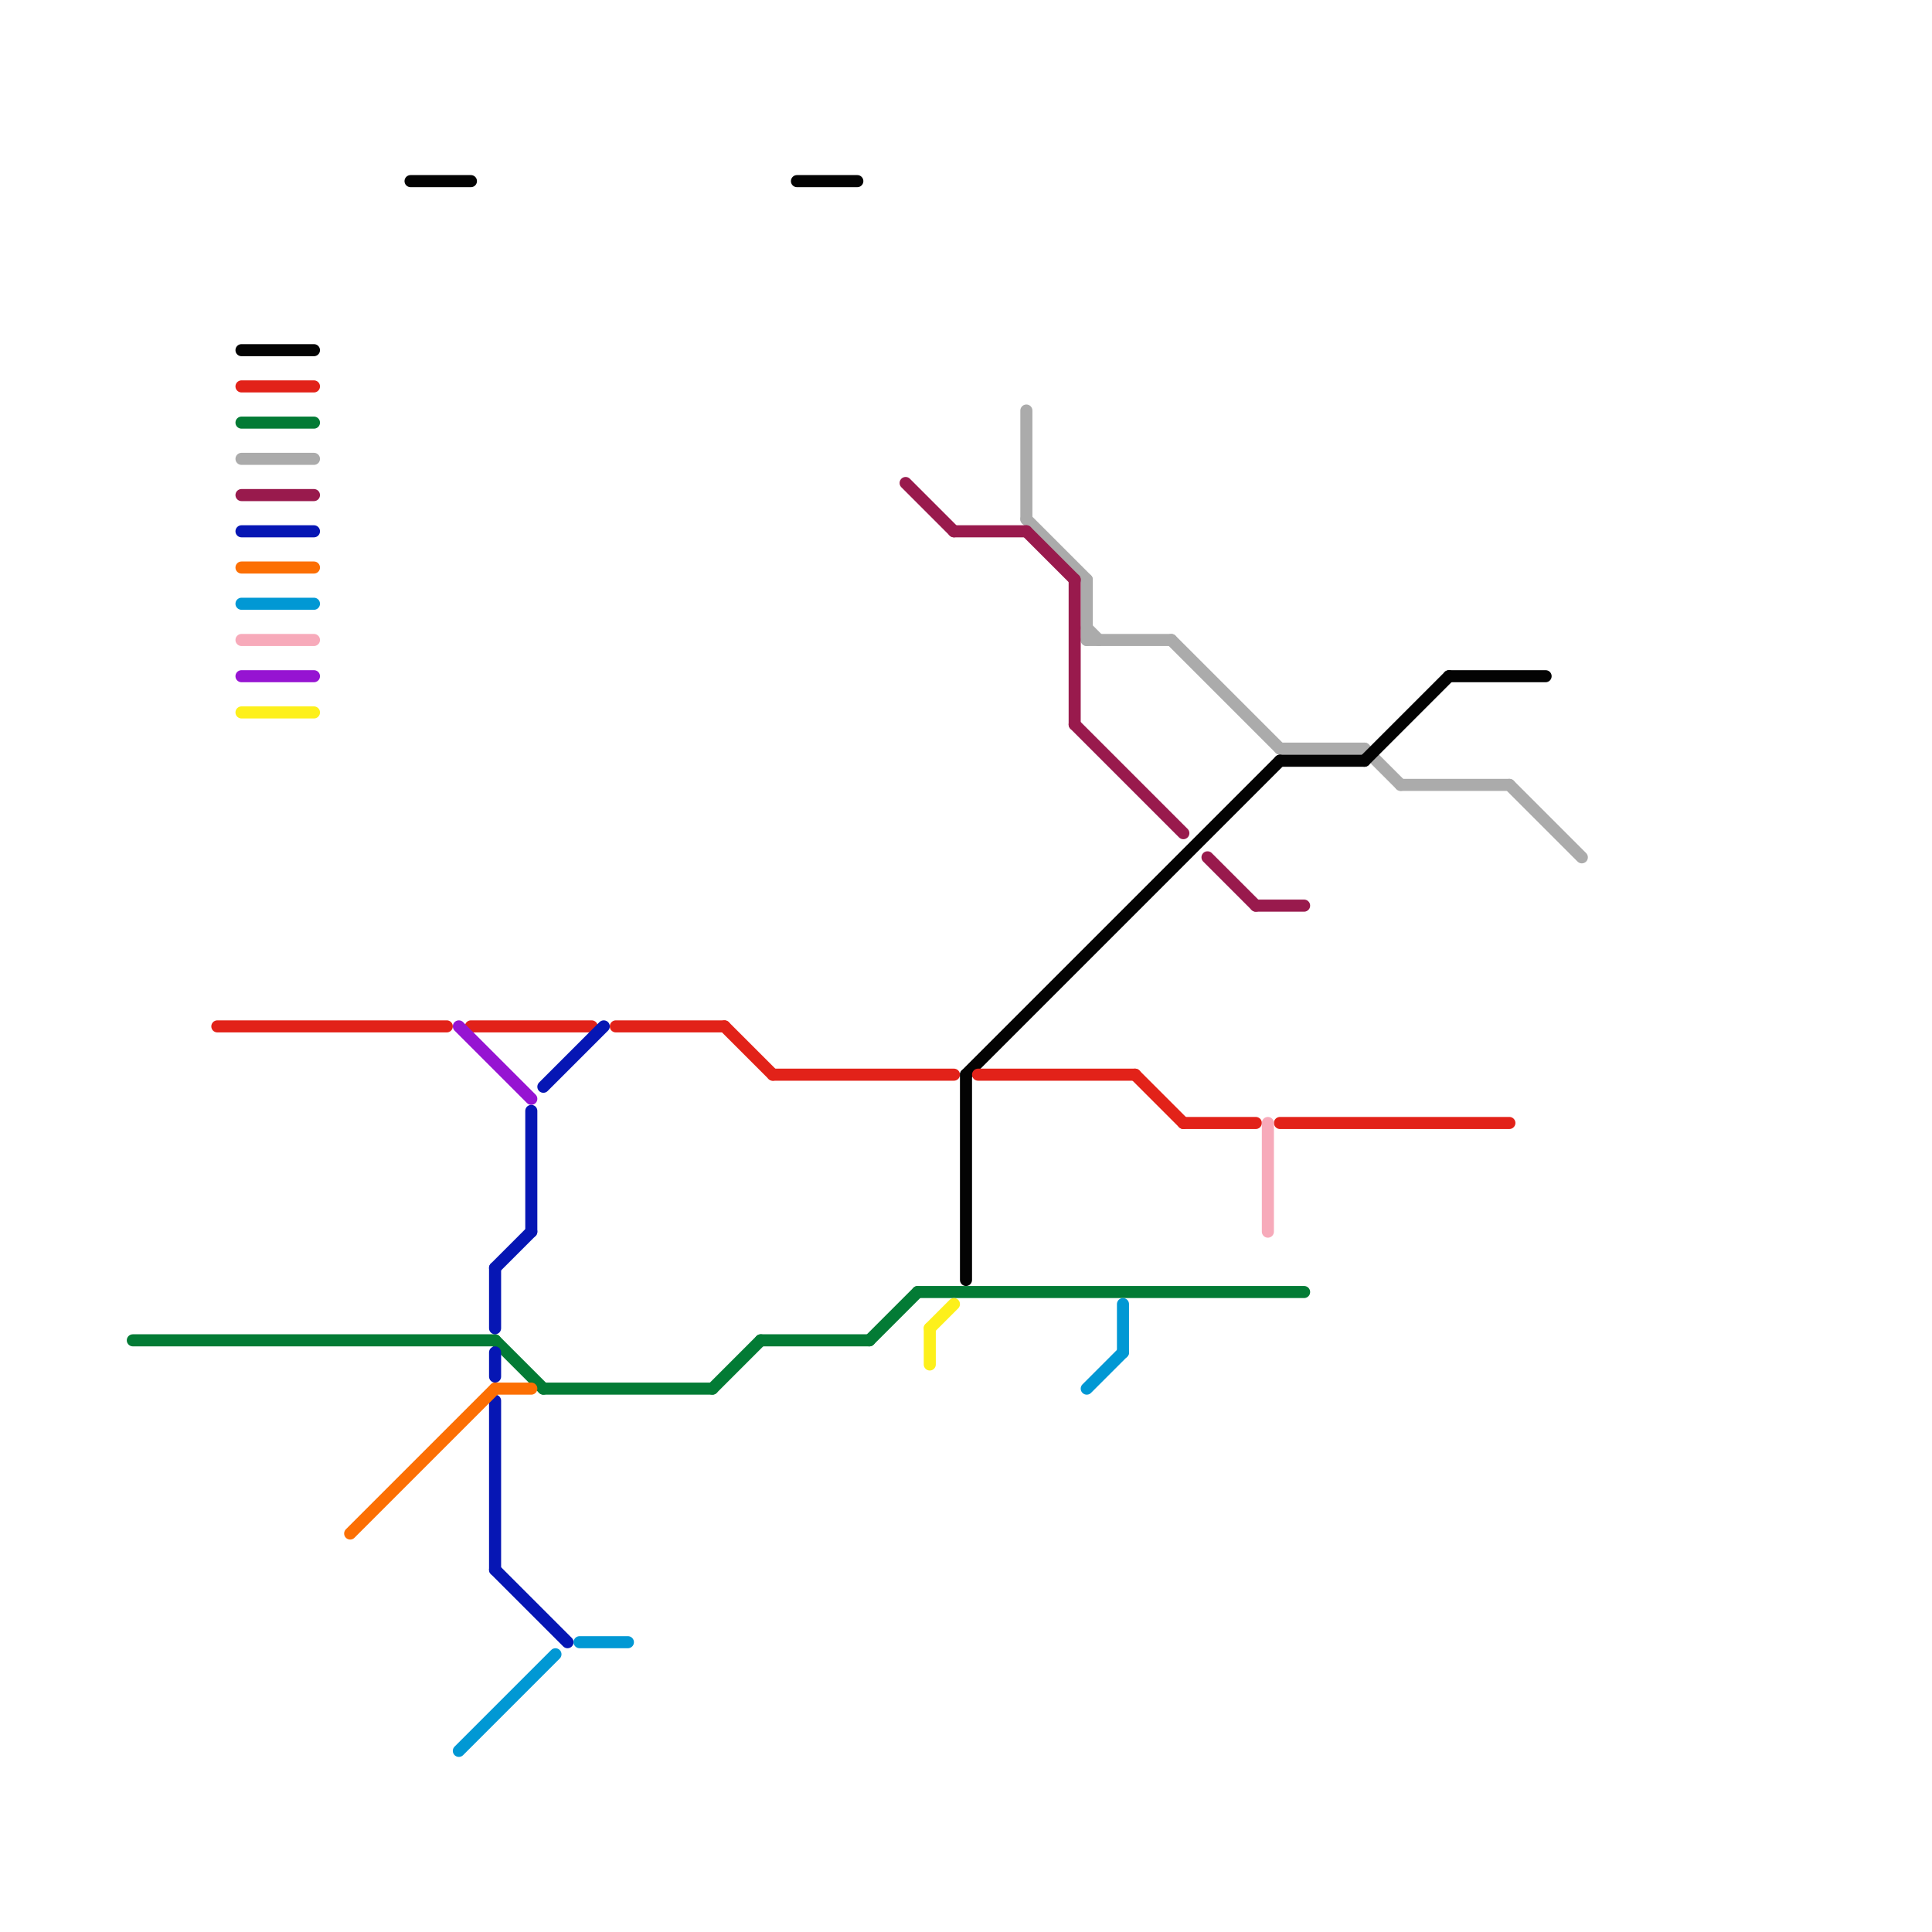 
<svg version="1.1" xmlns="http://www.w3.org/2000/svg" viewBox="0 0 160 160">
<style>text { font: 1px Helvetica; font-weight: 600; white-space: pre; dominant-baseline: central; } line { stroke-width: 1; fill: none; stroke-linecap: round; stroke-linejoin: round; } .c0 { stroke: #037b35 } .c1 { stroke: #ababab } .c2 { stroke: #030303 } .c3 { stroke: #991a4d } .c4 { stroke: #e22219 } .c5 { stroke: #f7aaba } .c6 { stroke: #0616b4 } .c7 { stroke: #fc6f03 } .c8 { stroke: #0198d4 } .c9 { stroke: #9614d2 } .c10 { stroke: #fdf01b }</style><defs><g id="wm-xf"><circle r="1.2" fill="#000"/><circle r="0.9" fill="#fff"/><circle r="0.6" fill="#000"/><circle r="0.3" fill="#fff"/></g><g id="wm"><circle r="0.6" fill="#000"/><circle r="0.3" fill="#fff"/></g></defs><line class="c0" x1="20" y1="35" x2="26" y2="35"/><line class="c0" x1="63" y1="111" x2="72" y2="111"/><line class="c0" x1="59" y1="115" x2="63" y2="111"/><line class="c0" x1="41" y1="111" x2="45" y2="115"/><line class="c0" x1="72" y1="111" x2="76" y2="107"/><line class="c0" x1="45" y1="115" x2="59" y2="115"/><line class="c0" x1="76" y1="107" x2="108" y2="107"/><line class="c0" x1="11" y1="111" x2="41" y2="111"/><line class="c1" x1="85" y1="34" x2="85" y2="43"/><line class="c1" x1="97" y1="53" x2="106" y2="62"/><line class="c1" x1="90" y1="48" x2="90" y2="53"/><line class="c1" x1="90" y1="52" x2="91" y2="53"/><line class="c1" x1="85" y1="43" x2="90" y2="48"/><line class="c1" x1="125" y1="65" x2="131" y2="71"/><line class="c1" x1="113" y1="62" x2="116" y2="65"/><line class="c1" x1="116" y1="65" x2="125" y2="65"/><line class="c1" x1="20" y1="38" x2="26" y2="38"/><line class="c1" x1="106" y1="62" x2="113" y2="62"/><line class="c1" x1="90" y1="53" x2="97" y2="53"/><line class="c2" x1="66" y1="15" x2="71" y2="15"/><line class="c2" x1="120" y1="56" x2="128" y2="56"/><line class="c2" x1="80" y1="89" x2="80" y2="106"/><line class="c2" x1="113" y1="63" x2="120" y2="56"/><line class="c2" x1="34" y1="15" x2="39" y2="15"/><line class="c2" x1="80" y1="89" x2="106" y2="63"/><line class="c2" x1="106" y1="63" x2="113" y2="63"/><line class="c2" x1="20" y1="29" x2="26" y2="29"/><line class="c3" x1="20" y1="41" x2="26" y2="41"/><line class="c3" x1="79" y1="44" x2="85" y2="44"/><line class="c3" x1="89" y1="60" x2="98" y2="69"/><line class="c3" x1="85" y1="44" x2="89" y2="48"/><line class="c3" x1="89" y1="48" x2="89" y2="60"/><line class="c3" x1="100" y1="71" x2="104" y2="75"/><line class="c3" x1="75" y1="40" x2="79" y2="44"/><line class="c3" x1="104" y1="75" x2="108" y2="75"/><line class="c4" x1="106" y1="93" x2="125" y2="93"/><line class="c4" x1="94" y1="89" x2="98" y2="93"/><line class="c4" x1="20" y1="32" x2="26" y2="32"/><line class="c4" x1="98" y1="93" x2="104" y2="93"/><line class="c4" x1="39" y1="85" x2="49" y2="85"/><line class="c4" x1="51" y1="85" x2="60" y2="85"/><line class="c4" x1="60" y1="85" x2="64" y2="89"/><line class="c4" x1="18" y1="85" x2="37" y2="85"/><line class="c4" x1="81" y1="89" x2="94" y2="89"/><line class="c4" x1="64" y1="89" x2="79" y2="89"/><line class="c5" x1="20" y1="53" x2="26" y2="53"/><line class="c5" x1="105" y1="93" x2="105" y2="102"/><line class="c6" x1="20" y1="44" x2="26" y2="44"/><line class="c6" x1="41" y1="116" x2="41" y2="130"/><line class="c6" x1="44" y1="92" x2="44" y2="102"/><line class="c6" x1="41" y1="112" x2="41" y2="114"/><line class="c6" x1="41" y1="105" x2="44" y2="102"/><line class="c6" x1="41" y1="105" x2="41" y2="110"/><line class="c6" x1="45" y1="90" x2="50" y2="85"/><line class="c6" x1="41" y1="130" x2="47" y2="136"/><line class="c7" x1="41" y1="115" x2="44" y2="115"/><line class="c7" x1="29" y1="127" x2="41" y2="115"/><line class="c7" x1="20" y1="47" x2="26" y2="47"/><line class="c8" x1="93" y1="108" x2="93" y2="112"/><line class="c8" x1="48" y1="136" x2="52" y2="136"/><line class="c8" x1="38" y1="145" x2="46" y2="137"/><line class="c8" x1="20" y1="50" x2="26" y2="50"/><line class="c8" x1="90" y1="115" x2="93" y2="112"/><line class="c9" x1="38" y1="85" x2="44" y2="91"/><line class="c9" x1="20" y1="56" x2="26" y2="56"/><line class="c10" x1="20" y1="59" x2="26" y2="59"/><line class="c10" x1="77" y1="110" x2="79" y2="108"/><line class="c10" x1="77" y1="110" x2="77" y2="113"/>
</svg>
